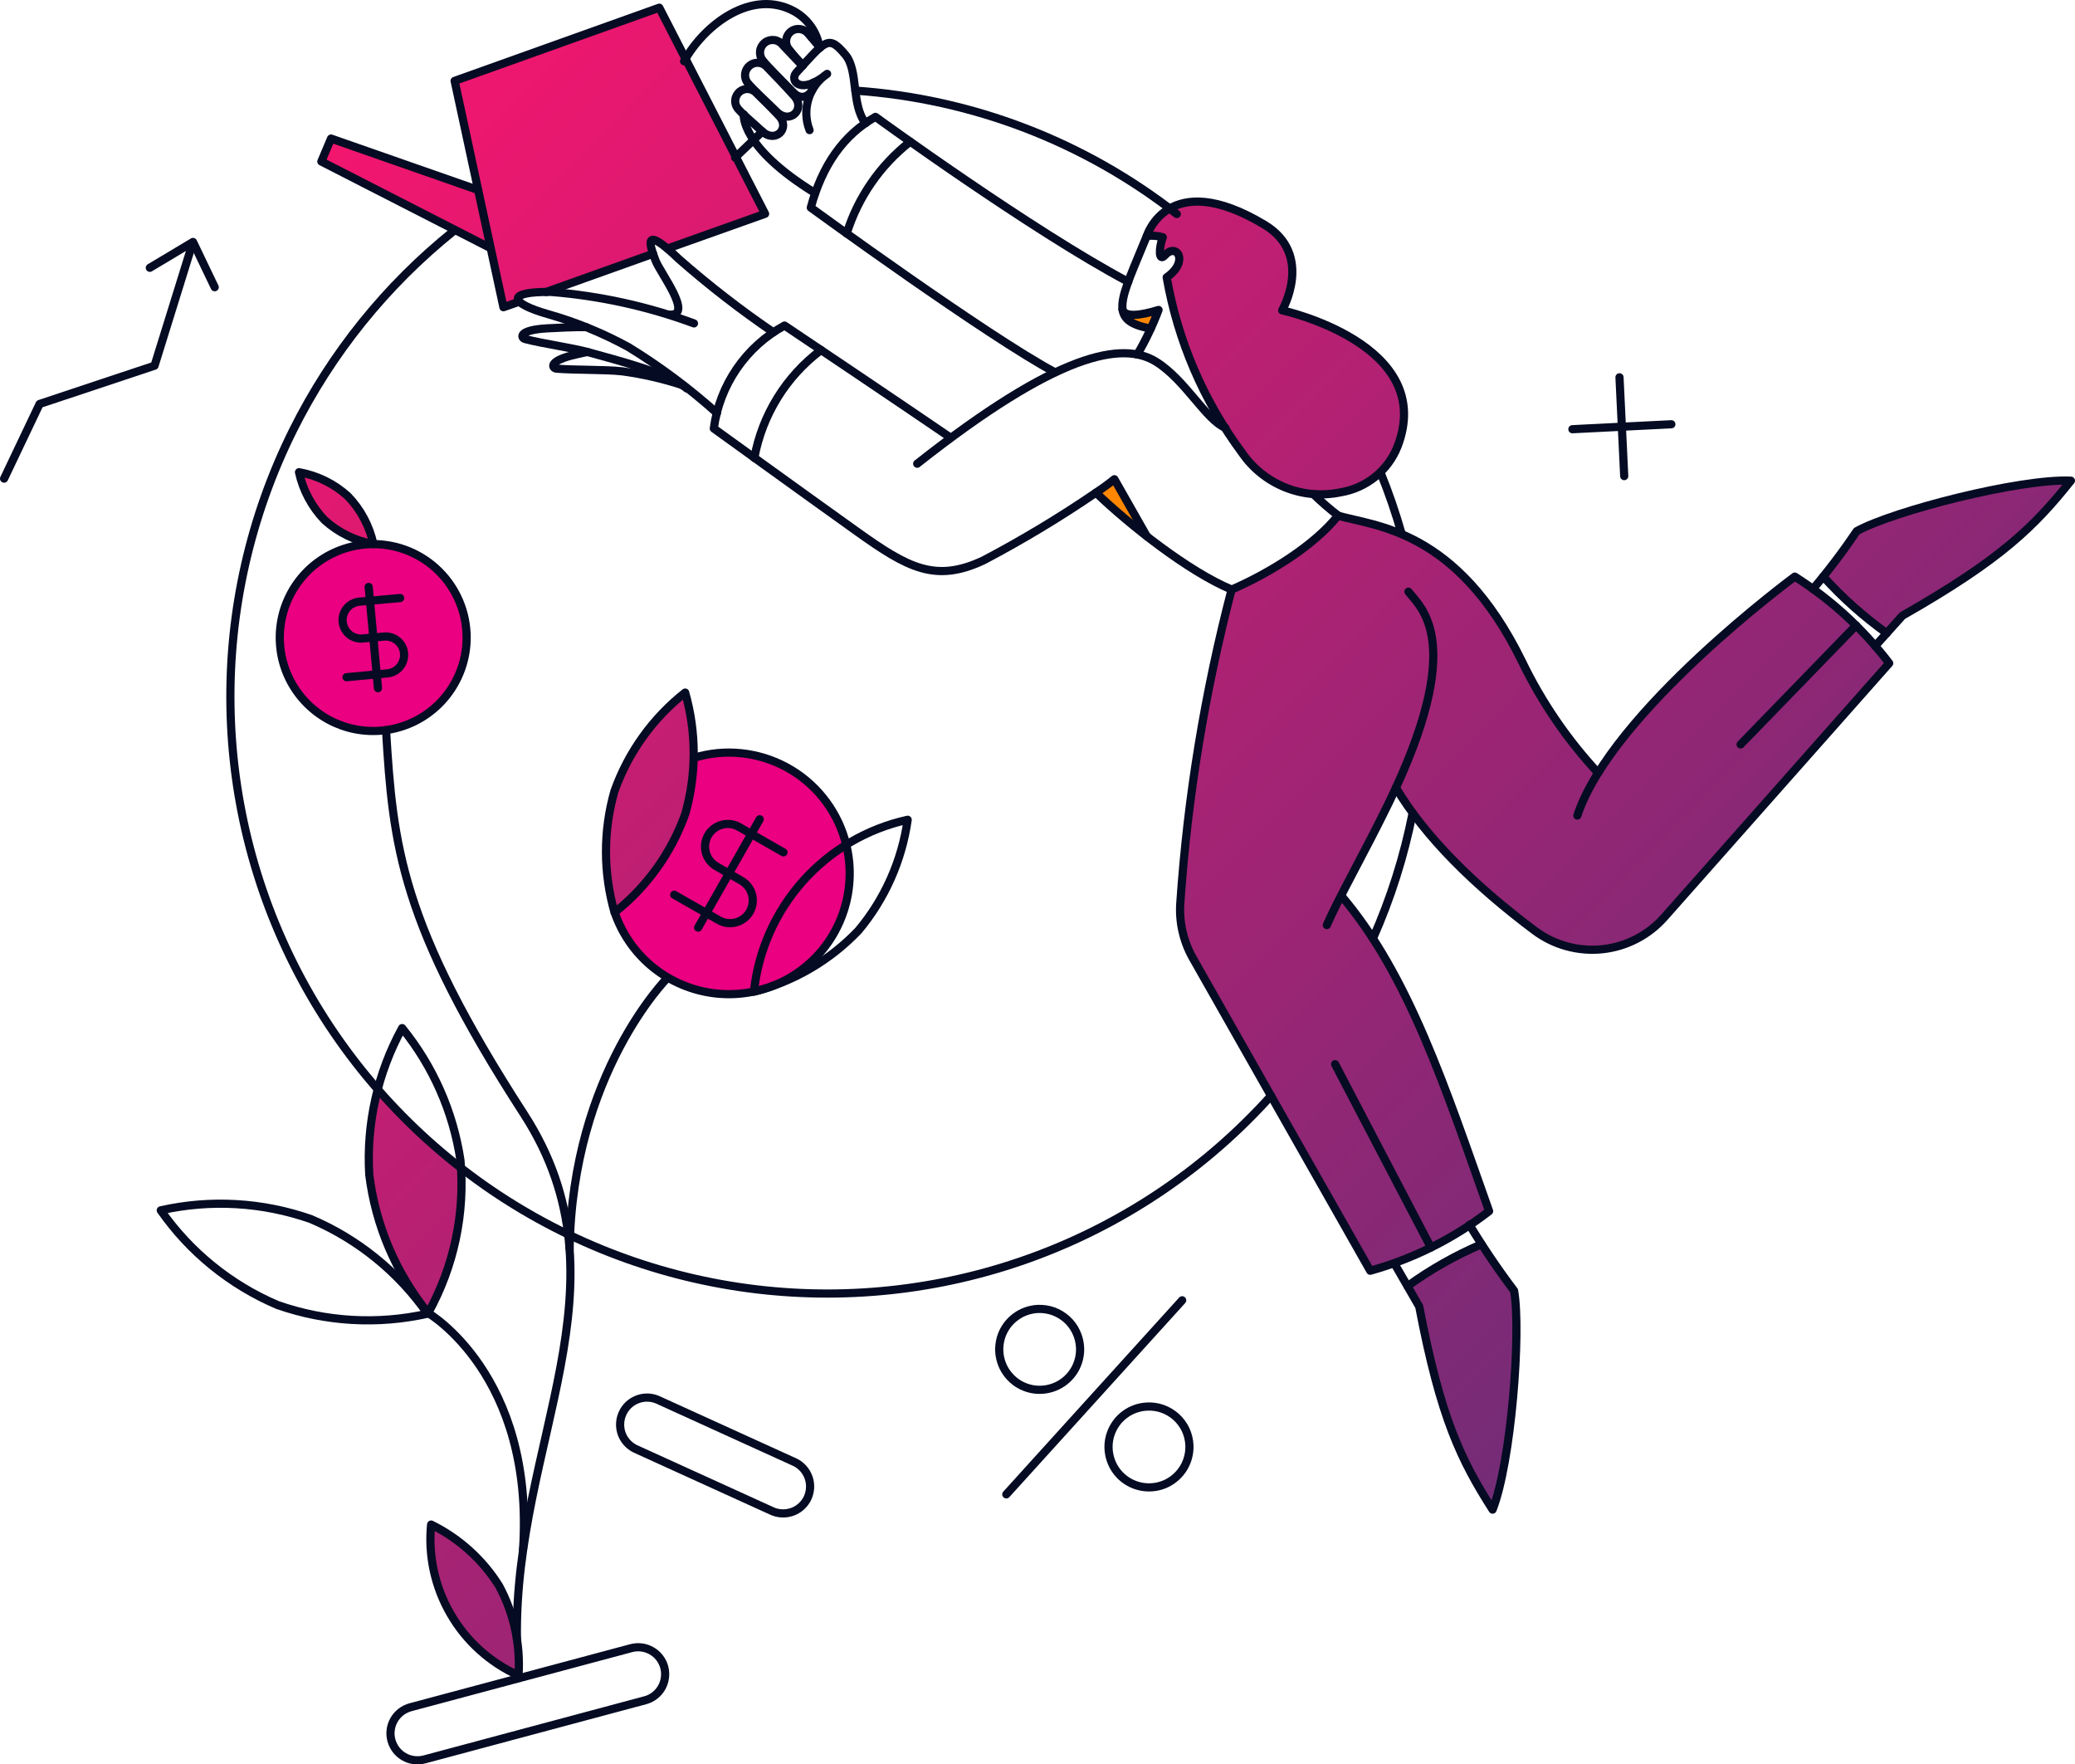 <?xml version="1.0" encoding="UTF-8"?>
<svg id="Layer_1" data-name="Layer 1" xmlns="http://www.w3.org/2000/svg" xmlns:xlink="http://www.w3.org/1999/xlink" viewBox="0 0 878.74 747.1">
  <defs>
    <style>
      .cls-1 {
        fill: url(#linear-gradient-2);
      }

      .cls-2 {
        fill: none;
        stroke: #040b22;
        stroke-linecap: round;
        stroke-linejoin: round;
        stroke-width: 3.46px;
      }

      .cls-3 {
        fill: #ff8700;
      }

      .cls-4 {
        fill-rule: evenodd;
      }

      .cls-4, .cls-5 {
        fill: #ea0081;
      }

      .cls-6 {
        fill: url(#linear-gradient-4);
      }

      .cls-7 {
        fill: url(#linear-gradient-3);
      }

      .cls-8 {
        fill: url(#linear-gradient-5);
      }

      .cls-9 {
        fill: url(#linear-gradient-8);
      }

      .cls-10 {
        fill: url(#linear-gradient-7);
      }

      .cls-11 {
        fill: url(#linear-gradient-9);
      }

      .cls-12 {
        fill: url(#linear-gradient-6);
      }

      .cls-13 {
        fill: url(#linear-gradient);
      }
    </style>
    <linearGradient id="linear-gradient" x1="194.73" y1="794.87" x2="1268.8" y2="-268.8" gradientTransform="translate(0 712.64) scale(1 -1)" gradientUnits="userSpaceOnUse">
      <stop offset="0" stop-color="#fd146e"/>
      <stop offset="1" stop-color="#00407e"/>
    </linearGradient>
    <linearGradient id="linear-gradient-2" x1="142.1" y1="741.72" x2="1216.17" y2="-321.95" gradientTransform="translate(0 712.64) scale(1 -1)" gradientUnits="userSpaceOnUse">
      <stop offset="0" stop-color="#fd146e"/>
      <stop offset="1" stop-color="#00407e"/>
    </linearGradient>
    <linearGradient id="linear-gradient-3" x1="-182.08" y1="414.37" x2="891.99" y2="-649.3" gradientTransform="translate(0 712.64) scale(1 -1)" gradientUnits="userSpaceOnUse">
      <stop offset="0" stop-color="#fd146e"/>
      <stop offset="1" stop-color="#00407e"/>
    </linearGradient>
    <linearGradient id="linear-gradient-4" x1="23.57" y1="622.04" x2="1097.64" y2="-441.63" gradientTransform="translate(0 712.64) scale(1 -1)" gradientUnits="userSpaceOnUse">
      <stop offset="0" stop-color="#fd146e"/>
      <stop offset="1" stop-color="#00407e"/>
    </linearGradient>
    <linearGradient id="linear-gradient-5" x1="20.12" y1="618.55" x2="1094.19" y2="-445.12" gradientTransform="translate(0 712.64) scale(1 -1)" gradientUnits="userSpaceOnUse">
      <stop offset="0" stop-color="#fd146e"/>
      <stop offset="1" stop-color="#00407e"/>
    </linearGradient>
    <linearGradient id="linear-gradient-6" x1="-112.21" y1="484.93" x2="961.87" y2="-578.74" gradientTransform="translate(0 712.64) scale(1 -1)" gradientUnits="userSpaceOnUse">
      <stop offset="0" stop-color="#fd146e"/>
      <stop offset="1" stop-color="#00407e"/>
    </linearGradient>
    <linearGradient id="linear-gradient-7" x1="248.31" y1="848.97" x2="1322.38" y2="-214.7" gradientTransform="translate(0 712.64) scale(1 -1)" gradientUnits="userSpaceOnUse">
      <stop offset="0" stop-color="#fd146e"/>
      <stop offset="1" stop-color="#00407e"/>
    </linearGradient>
    <linearGradient id="linear-gradient-8" x1="77.49" y1="676.48" x2="1151.56" y2="-387.19" gradientTransform="translate(0 712.64) scale(1 -1)" gradientUnits="userSpaceOnUse">
      <stop offset="0" stop-color="#fd146e"/>
      <stop offset="1" stop-color="#00407e"/>
    </linearGradient>
    <linearGradient id="linear-gradient-9" x1="353.55" y1="955.24" x2="1427.62" y2="-108.42" gradientTransform="translate(0 712.64) scale(1 -1)" gradientUnits="userSpaceOnUse">
      <stop offset="0" stop-color="#fd146e"/>
      <stop offset="1" stop-color="#00407e"/>
    </linearGradient>
  </defs>
  <path class="cls-13" d="M760.07,244.22s-58.31,42.99-83.24,83.17c-13.06-14.05-23.96-30-32.3-47.27-27.58-56.28-62.5-57.13-77.91-61.7-9.88,12.44-28.52,24.14-45.06,31.33-11.33,43.36-18.61,87.71-21.73,132.42-.58,8.09,1.22,16.2,5.18,23.27l75.26,132.7c18.25-5.07,35.34-13.62,50.34-25.2-18.52-52.16-33.96-100.4-62.55-134.17,5.71-11.08,13.62-25.57,22.97-45.18,12.35,20.73,33.08,41.33,58.82,60.59,8.2,6.11,18.38,8.89,28.57,7.83,10.16-1.04,19.56-5.87,26.33-13.52l95.31-107.66c-10.99-14.54-24.56-26.93-39.99-36.61h0Z"/>
  <path class="cls-5" d="M197.62,269.95c0,7.83-2.33,15.48-6.68,22-4.33,6.5-10.51,11.57-17.74,14.56-7.23,2.99-15.18,3.78-22.88,2.26-7.67-1.52-14.72-5.3-20.25-10.83s-9.31-12.58-10.83-20.25-.74-15.64,2.26-22.88c2.99-7.21,8.06-13.41,14.56-17.74,6.52-4.35,14.17-6.68,21.98-6.68,10.51,0,20.55,4.17,27.97,11.59,7.42,7.42,11.61,17.49,11.61,27.97h0Z"/>
  <path class="cls-1" d="M282.68,105.23l41.33-14.79L279.18,3.26l-86.55,30.99,9.93,46.33-62.36-21.91-4.1,9.72,71.76,36.86,5.37,24.95,6.82-2.44c-2.19-2.37,1.22-4.03,11.29-4.12l45.34-16.2c-1.77-5.18-2.21-9.12,6.01-2.21h-.01Z"/>
  <path class="cls-4" d="M260.28,386.34c13.68-10.83,24.05-25.27,29.93-41.72,2.21-7.76,3.39-15.73,3.55-23.73,3.32-.99,6.73-1.68,10.21-2,13.5-1.24,26.95,2.93,37.39,11.59,10.44,8.69,17,21.13,18.27,34.63.92,10.07-1.15,20.2-5.97,29.1-4.81,8.89-12.16,16.15-21.13,20.87-8.94,4.7-19.07,6.66-29.14,5.62-10.07-1.06-19.58-5.07-27.37-11.52-7.26-6.04-12.69-13.94-15.74-22.83h0ZM260.03,385.56c-.85-3.09-1.54-6.2-2.07-9.33.35,2.76.92,5.48,1.7,8.16.11.39.25.78.37,1.17h0Z"/>
  <path class="cls-7" d="M211.37,671.53c-7-11.15-16.98-20.16-28.8-25.99-1.29,13.18,1.59,26.45,8.22,37.9,6.64,11.47,16.73,20.55,28.8,25.99.85-13.15-1.98-26.29-8.22-37.9Z"/>
  <path class="cls-6" d="M290.21,344.62c-5.88,16.45-16.24,30.92-29.95,41.74-4.82-16.77-4.84-34.58-.05-51.37,5.87-16.45,16.24-30.92,29.95-41.74,4.81,16.79,4.81,34.58.05,51.37Z"/>
  <path class="cls-8" d="M137.47,220.24c-5.41-5.62-9.17-12.65-10.85-20.3,7.72,1.38,14.86,4.88,20.67,10.14,5.44,5.62,9.19,12.67,10.85,20.3-7.7-1.36-14.86-4.88-20.67-10.14Z"/>
  <path class="cls-12" d="M195.34,494.67c-12.86-9.93-24.7-21.1-35.36-33.34-3.34,11.73-4.56,23.96-3.59,36.15,2.67,21.45,11.31,41.74,24.95,58.54,10.23-18.75,15.09-39.99,14.01-61.35h-.01Z"/>
  <path class="cls-3" d="M475.41,131.06c.53,4.29,4.03,6.66,11.91,8.06,1.22-2.63,2.37-5.25,3.41-7.88-7.69,2.35-14.35,3.23-15.32-.18h0Z"/>
  <path class="cls-10" d="M542.98,131.4s13.57-23.61-7.6-36.31c-40.8-24.42-49.72,4.81-49.72,4.81,2.26-.28,4.54-.09,6.73.51-1.66,4.56-1.84,10.78.97,7.63,5-5.44,10.32,2.72.71,9.35,4.68,26.89,15.6,52.32,31.84,74.23,4.54,6.63,10.94,11.77,18.38,14.74,7.44,3,15.6,3.71,23.45,2.07,5.34-.9,10.37-3.13,14.58-6.52s7.49-7.81,9.49-12.83c16.91-43.4-48.84-57.69-48.84-57.69h.01Z"/>
  <path class="cls-3" d="M471.93,202.91c-2.51,2.03-5.11,3.92-7.81,5.69,0,0,9.1,8.75,21.54,18.48l-13.73-24.17Z"/>
  <path class="cls-9" d="M641.19,546.55c-6.63-9.54-10.6-14.61-13.82-19.67-11.04,4.7-21.52,10.64-31.26,17.67l4.91,8.66c9.01,47.34,17.67,65.04,31.08,86.02,7.88-20.04,12.16-75.17,9.1-92.68h0Z"/>
  <path class="cls-11" d="M786.5,224.8c-6.84,9.38-10.51,14.7-14.19,19.35,7.99,8.94,16.96,16.98,26.7,23.96l6.82-7.44c41.86-23.87,55.84-37.81,71.35-57.2-21.54-.99-75.1,12.76-90.68,21.33h0Z"/>
  <path class="cls-2" d="M362.25,38.37c49.55,3.43,96.97,21.63,136.11,52.25"/>
  <path class="cls-2" d="M538.26,464c-27.09,30.13-61,53.29-98.93,67.55-37.92,14.26-78.7,19.19-118.92,14.4-40.22-4.79-78.7-19.19-112.2-41.95-33.5-22.78-61.03-53.29-80.29-88.93-19.24-35.64-29.65-75.38-30.32-115.88-.69-40.5,8.39-80.56,26.42-116.85,16.31-32.78,39.56-61.58,68.03-84.46"/>
  <path class="cls-2" d="M598.23,344.27c-3.62,18.27-9.26,36.1-16.82,53.13"/>
  <path class="cls-2" d="M584.66,200.12c3.46,8.48,6.43,17.16,8.94,25.99"/>
  <path class="cls-2" d="M388.42,196.35c59.53-47,87.01-52.16,101.37-43.06,12.39,7.86,20.71,24.26,29.17,27.9"/>
  <path class="cls-2" d="M556.3,209.32c3.29,3.2,6.77,6.2,10.41,9.01"/>
  <path class="cls-2" d="M485.67,99.91s8.92-29.26,49.72-4.81c21.19,12.67,7.6,36.31,7.6,36.31,0,0,65.68,14.24,48.84,57.69-2,5.02-5.28,9.45-9.49,12.83s-9.24,5.64-14.56,6.52c-7.86,1.66-16.03.94-23.48-2.05-7.44-2.99-13.85-8.13-18.36-14.74-16.26-21.93-27.16-47.34-31.86-74.23,9.63-6.66,4.24-14.84-.71-9.38-2.81,3.13-2.63-3.06-.94-7.6-2.21-.62-4.49-.81-6.75-.53h-.01Z"/>
  <path class="cls-2" d="M487.32,139.12c-18.55-3.34-12.79-11.91-1.66-39.21"/>
  <path class="cls-2" d="M481.63,150.13c3.52-6.04,6.54-12.35,9.01-18.89-7.7,2.37-14.35,3.23-15.32-.25"/>
  <path class="cls-2" d="M446.82,157.67c-28.11-14.88-103.46-69.76-103.46-69.76,4.81-17.85,13.82-30.8,27.39-38.43,0,0,66.69,48.5,107.06,69.85"/>
  <path class="cls-2" d="M591.13,333.51c12.35,20.73,33.08,41.31,58.82,60.57,8.2,6.11,18.38,8.89,28.54,7.86,10.18-1.06,19.56-5.9,26.33-13.55l95.24-107.56c-11.06-14.51-24.6-26.93-39.99-36.68,0,0-77.48,57.07-92.08,101.18"/>
  <path class="cls-2" d="M568.03,379.29c28.71,33.77,44.03,81.3,62.59,133.55-15,11.59-32.09,20.16-50.34,25.23l-75.26-132.61c-3.96-7.1-5.76-15.18-5.16-23.29,3.09-44.74,10.37-89.11,21.7-132.51,16.54-7.19,35.18-18.89,45.06-31.33,15.41,4.56,50.34,5.44,77.91,61.72,8.34,17.26,19.21,33.17,32.25,47.21"/>
  <path class="cls-2" d="M561.9,391.71c4.82-11.2,16.4-31.49,26.26-51.81,32.92-67.8,13.82-82.36,8.29-89.36"/>
  <path class="cls-2" d="M464.12,208.6c2.7-1.77,5.3-3.66,7.81-5.69l13.73,24.17"/>
  <path class="cls-2" d="M521.63,249.66c-18.29-7.63-43.1-27.23-57.5-41.05-15.25,10.41-31.08,19.95-47.43,28.57-20.57,9.79-32.28,3.23-53.84-12.16-24.93-17.81-60.57-43.59-60.57-43.59,1.22-9.12,4.56-17.81,9.77-25.39s12.12-13.82,20.18-18.2c44.1,29.56,70.36,47.5,70.36,47.5"/>
  <path class="cls-2" d="M328.98,47.38c5.53,5.41,12.35-1.15,7.35-6.75-3.76-4.19-8.39-9.01-11.45-12.16-.9-1.06-2.14-1.73-3.52-1.87-1.38-.14-2.74.25-3.82,1.11-1.08.85-1.8,2.1-1.98,3.48-.18,1.36.18,2.74,1.01,3.85,2.4,2.93,7.35,7.35,12.42,12.35h-.01Z"/>
  <path class="cls-2" d="M347.3,20.15c-1.84-2.19-3.23-3.78-4.98-5.85-.85-1.08-2.07-1.8-3.43-1.98-1.36-.21-2.74.14-3.85.94-1.11.83-1.84,2.03-2.07,3.39-.23,1.34.07,2.74.85,3.87,1.94,2.49,4.01,4.86,6.24,7.1"/>
  <path class="cls-2" d="M339.83,27.87c-1.91-2.1-6.47-6.75-8.39-8.85-.85-1.13-2.14-1.87-3.55-2.05s-2.81.18-3.94,1.04c-1.13.88-1.87,2.14-2.05,3.55s.18,2.81,1.04,3.94c2.35,2.99,8.09,8.55,13.13,13.75,4.24,4.35,8.94-.18,8.5-4.31"/>
  <path class="cls-2" d="M314.98,48.44s-1.73,13.68,30.25,33.34"/>
  <path class="cls-2" d="M289.7,25.93c8.66-15.57,28.82-30.96,46.74-21.08,2.81,1.59,5.23,3.8,7.1,6.47,1.84,2.67,3.06,5.71,3.57,8.92"/>
  <path class="cls-2" d="M207.76,105.07l-71.67-36.68,4.1-9.72,62.32,21.79"/>
  <path class="cls-2" d="M231.3,123.62l45.27-16.17"/>
  <path class="cls-2" d="M282.7,105.23l41.31-14.7L279.2,3.26l-86.67,30.99,20.67,95.84,6.75-2.35"/>
  <path class="cls-2" d="M1.73,202.66l15.04-31.61,48.68-16.2,16.2-52.16"/>
  <path class="cls-2" d="M63.45,113.39l18.29-10.94,9.19,19.17"/>
  <path class="cls-2" d="M590.51,535l10.51,18.2c9.03,47.34,17.69,65.04,31.08,86.02,7.88-19.95,12.16-75.17,9.1-92.68-6.77-8.98-13.08-18.29-18.89-27.92"/>
  <path class="cls-2" d="M627.35,526.87c-11.06,4.72-21.56,10.67-31.29,17.72"/>
  <path class="cls-2" d="M786.06,264.79l-48.93,50.43"/>
  <path class="cls-2" d="M772.14,244.15c8.06,8.94,17.07,16.96,26.86,23.96"/>
  <path class="cls-2" d="M794.12,273.55l11.54-12.86c41.84-23.82,55.84-37.74,71.35-57.16-21.54-.97-75.1,12.79-90.68,21.36-5.74,8.5-11.93,16.68-18.57,24.51"/>
  <path class="cls-2" d="M605.97,528.23l-40.57-77.62"/>
  <path class="cls-2" d="M303.62,174.9c-11.63-10.41-24.17-19.77-37.46-27.92-10.67-5.85-21.93-10.48-33.61-13.82-17.16-4.84-18.48-9.79.94-9.54,20.64,1.66,40.96,6.13,60.4,13.32"/>
  <path class="cls-2" d="M283.67,133.25c10.05.44-4.05-17.67-6.06-22.92-2.72-7.19-5.39-15.27,9.91-.62,12.67,11.13,26.03,21.47,39.97,30.99"/>
  <path class="cls-2" d="M248.21,138.5c-4.47-.09-13.75.37-16.47.53-12.32.69-11.29,4.03-9.35,4.54,7.6,2,20.2,3.69,27.21,5.69,11.29,3.2,33.36,8.66,41.24,15.23"/>
  <path class="cls-2" d="M248.77,149.03c-2.03.44-3.64.76-4.61,1.01-12.07,2.63-10.51,5.87-8.48,6.06,7.88.65,20.57.32,27.83,1.13,8.78,1.17,17.42,3.18,25.8,5.94"/>
  <path class="cls-2" d="M197.62,269.95c0,7.83-2.33,15.48-6.68,22-4.33,6.5-10.51,11.57-17.74,14.56-7.23,2.99-15.18,3.78-22.88,2.26-7.67-1.52-14.72-5.3-20.25-10.83s-9.31-12.58-10.83-20.25-.74-15.64,2.26-22.88c2.99-7.21,8.06-13.41,14.56-17.74,6.52-4.35,14.17-6.68,21.98-6.68,10.51,0,20.55,4.17,27.97,11.59,7.42,7.42,11.61,17.49,11.61,27.97h0Z"/>
  <path class="cls-2" d="M294.06,320.82c3.23-.97,6.52-1.61,9.91-1.94,13.5-1.24,26.95,2.93,37.39,11.59,10.44,8.69,17,21.13,18.27,34.63.92,10.07-1.15,20.2-5.97,29.1-4.81,8.89-12.16,16.15-21.13,20.87-8.94,4.7-19.07,6.66-29.14,5.62-10.07-1.06-19.58-5.07-27.37-11.52-7.23-6.01-12.67-13.92-15.71-22.81"/>
  <path class="cls-2" d="M131.62,516.18c19.91,8.46,37.05,22.35,49.44,40.09-21.1,4.72-43.1,3.46-63.54-3.69-19.9-8.48-37.04-22.35-49.44-40.09,21.1-4.75,43.1-3.46,63.54,3.69Z"/>
  <path class="cls-2" d="M211.37,671.53c6.24,11.61,9.1,24.74,8.22,37.9-12.07-5.44-22.14-14.51-28.77-25.99-6.66-11.45-9.54-24.72-8.25-37.9,11.84,5.83,21.82,14.81,28.8,25.99Z"/>
  <path class="cls-2" d="M363.56,393.99c-12.03,12.62-27.39,21.61-44.28,25.92,1.84-17.44,9.15-33.84,20.83-46.91,11.68-13.06,27.16-22.12,44.28-25.89-2.44,17.26-9.65,33.5-20.83,46.88Z"/>
  <path class="cls-2" d="M290.21,344.62c-5.88,16.45-16.24,30.92-29.95,41.74-4.82-16.77-4.84-34.58-.05-51.37,5.87-16.45,16.24-30.92,29.95-41.74,4.81,16.79,4.81,34.58.05,51.37Z"/>
  <path class="cls-2" d="M137.47,220.24c-5.41-5.62-9.17-12.65-10.85-20.3,7.72,1.38,14.86,4.88,20.67,10.14,5.44,5.62,9.19,12.67,10.85,20.3-7.7-1.36-14.86-4.88-20.67-10.14Z"/>
  <path class="cls-2" d="M163.48,309.16c2.97,49.14,6.15,81.81,58.38,162.56,46.61,72.11-4.22,138.92-2.95,222.29"/>
  <path class="cls-2" d="M282.7,414.03s-40.34,40.34-41.47,114.73"/>
  <path class="cls-2" d="M181.33,555.99s45.08,26.17,40.18,100.05"/>
  <path class="cls-2" d="M281.3,705.92c-.78-2.9-2.72-5.41-5.35-6.91-2.63-1.52-5.74-1.91-8.66-1.13l-93.46,25.02c-1.45.39-2.81,1.08-4.01,1.98-1.17.92-2.19,2.05-2.93,3.36-.76,1.29-1.24,2.74-1.43,4.22-.21,1.5-.09,3,.3,4.45s1.06,2.81,1.98,4.01c.9,1.17,2.05,2.19,3.34,2.93,1.31.76,2.74,1.24,4.24,1.43,1.47.18,2.99.09,4.45-.3l93.47-25.04c2.93-.78,5.41-2.7,6.93-5.32,1.5-2.63,1.91-5.76,1.13-8.69h0Z"/>
  <path class="cls-2" d="M169.45,253.23l-17.69,1.57c-1.98.3-3.75,1.34-5,2.9-1.24,1.57-1.82,3.55-1.66,5.55.18,1.98,1.11,3.82,2.6,5.16s3.46,2.03,5.44,1.98l9.91-.88c2-.07,3.96.62,5.46,1.96,1.5,1.31,2.44,3.18,2.6,5.16.18,2-.42,3.99-1.66,5.58-1.24,1.57-3.04,2.6-5.02,2.88l-17.69,1.66"/>
  <path class="cls-2" d="M156.13,248.53l3.94,42.87"/>
  <path class="cls-2" d="M331.79,360.91l-18.82-10.76c-2.21-1.27-4.84-1.61-7.3-.92-2.47.67-4.56,2.28-5.83,4.49-1.27,2.23-1.59,4.86-.92,7.33.67,2.44,2.3,4.54,4.52,5.81l10.51,6.04c1.11.65,2.05,1.47,2.83,2.47.78,1.01,1.34,2.14,1.68,3.36.32,1.22.42,2.49.25,3.76-.16,1.24-.55,2.46-1.17,3.55-.62,1.11-1.47,2.07-2.47,2.83-.99.78-2.14,1.36-3.36,1.68-1.22.35-2.49.41-3.73.28-1.27-.16-2.47-.58-3.57-1.2l-18.89-10.76"/>
  <path class="cls-2" d="M321.73,346.9l-26.08,45.87"/>
  <path class="cls-2" d="M327.23,639.94c2.74,1.15,5.81,1.17,8.57.12,2.77-1.08,5-3.18,6.24-5.87,1.22-2.7,1.38-5.76.39-8.55-.99-2.81-3.02-5.11-5.67-6.43l-58.29-26.52c-2.72-1.17-5.81-1.22-8.57-.14-2.77,1.06-5.02,3.18-6.24,5.87-1.24,2.7-1.38,5.76-.42,8.57.99,2.79,3.04,5.09,5.69,6.43l58.29,26.52h.01Z"/>
  <path class="cls-2" d="M457.4,570.53c.16,3.39-.69,6.75-2.42,9.65-1.75,2.9-4.31,5.23-7.37,6.66-3.06,1.45-6.5,1.96-9.84,1.47-3.36-.51-6.5-1.98-8.98-4.26-2.51-2.28-4.31-5.25-5.11-8.55-.83-3.27-.64-6.73.48-9.93,1.15-3.18,3.2-5.97,5.94-7.97,2.72-2.03,5.97-3.18,9.35-3.36,2.26-.09,4.49.23,6.61.99s4.05,1.94,5.74,3.43c1.66,1.52,3.02,3.34,3.96,5.37.97,2.05,1.52,4.24,1.64,6.5Z"/>
  <path class="cls-2" d="M503.7,611.84c.16,3.39-.69,6.75-2.42,9.65-1.75,2.9-4.31,5.23-7.37,6.68s-6.5,1.94-9.84,1.45c-3.36-.51-6.5-1.98-9.01-4.26s-4.28-5.25-5.09-8.52c-.83-3.29-.67-6.75.48-9.95,1.15-3.18,3.2-5.97,5.92-7.97,2.74-2.03,5.99-3.18,9.38-3.34,2.26-.12,4.49.21,6.61.97,2.12.76,4.08,1.94,5.74,3.43,1.66,1.52,3.02,3.34,3.99,5.37.94,2.05,1.5,4.26,1.61,6.5h0Z"/>
  <path class="cls-2" d="M426.16,632.76l74.48-82.18"/>
  <path class="cls-2" d="M685.84,159.76l2,41.84"/>
  <path class="cls-2" d="M707.8,179.64l-41.91,2.1"/>
  <path class="cls-2" d="M366.54,52.2c-6.2-8.06-2.86-22.32-8.57-29.05-7.07-8.34-8.09-6.43-20.73,7.6-3.06,3.41,1.75,9.81,13.04.53-3.75,2.53-6.54,6.27-7.9,10.6s-1.2,9.01.46,13.22"/>
  <path class="cls-2" d="M311.31,66.73l11.54-11.04"/>
  <path class="cls-2" d="M322.88,55.7c5.51,5.07,11.98-1.38,7-6.66-3.69-3.92-6.47-6.57-9.54-9.63-.9-.99-2.12-1.61-3.46-1.73-1.34-.09-2.65.32-3.69,1.17-1.01.88-1.68,2.1-1.82,3.41-.14,1.34.25,2.67,1.08,3.71,2.3,2.67,5.3,5,10.41,9.72h.02Z"/>
  <path class="cls-2" d="M195.02,491.44c-3.06-20.57-11.61-39.97-24.72-56.12-10.39,18.98-15.21,40.5-13.92,62.11,2.67,21.47,11.33,41.74,24.95,58.56,10.9-19.67,15.67-42.16,13.68-64.55h.01Z"/>
  <path class="cls-2" d="M319.45,193.9c3.34-18.25,13.45-34.56,28.27-45.68"/>
  <path class="cls-2" d="M358.56,98.87c4.81-15.37,14.19-28.94,26.89-38.87"/>
</svg>